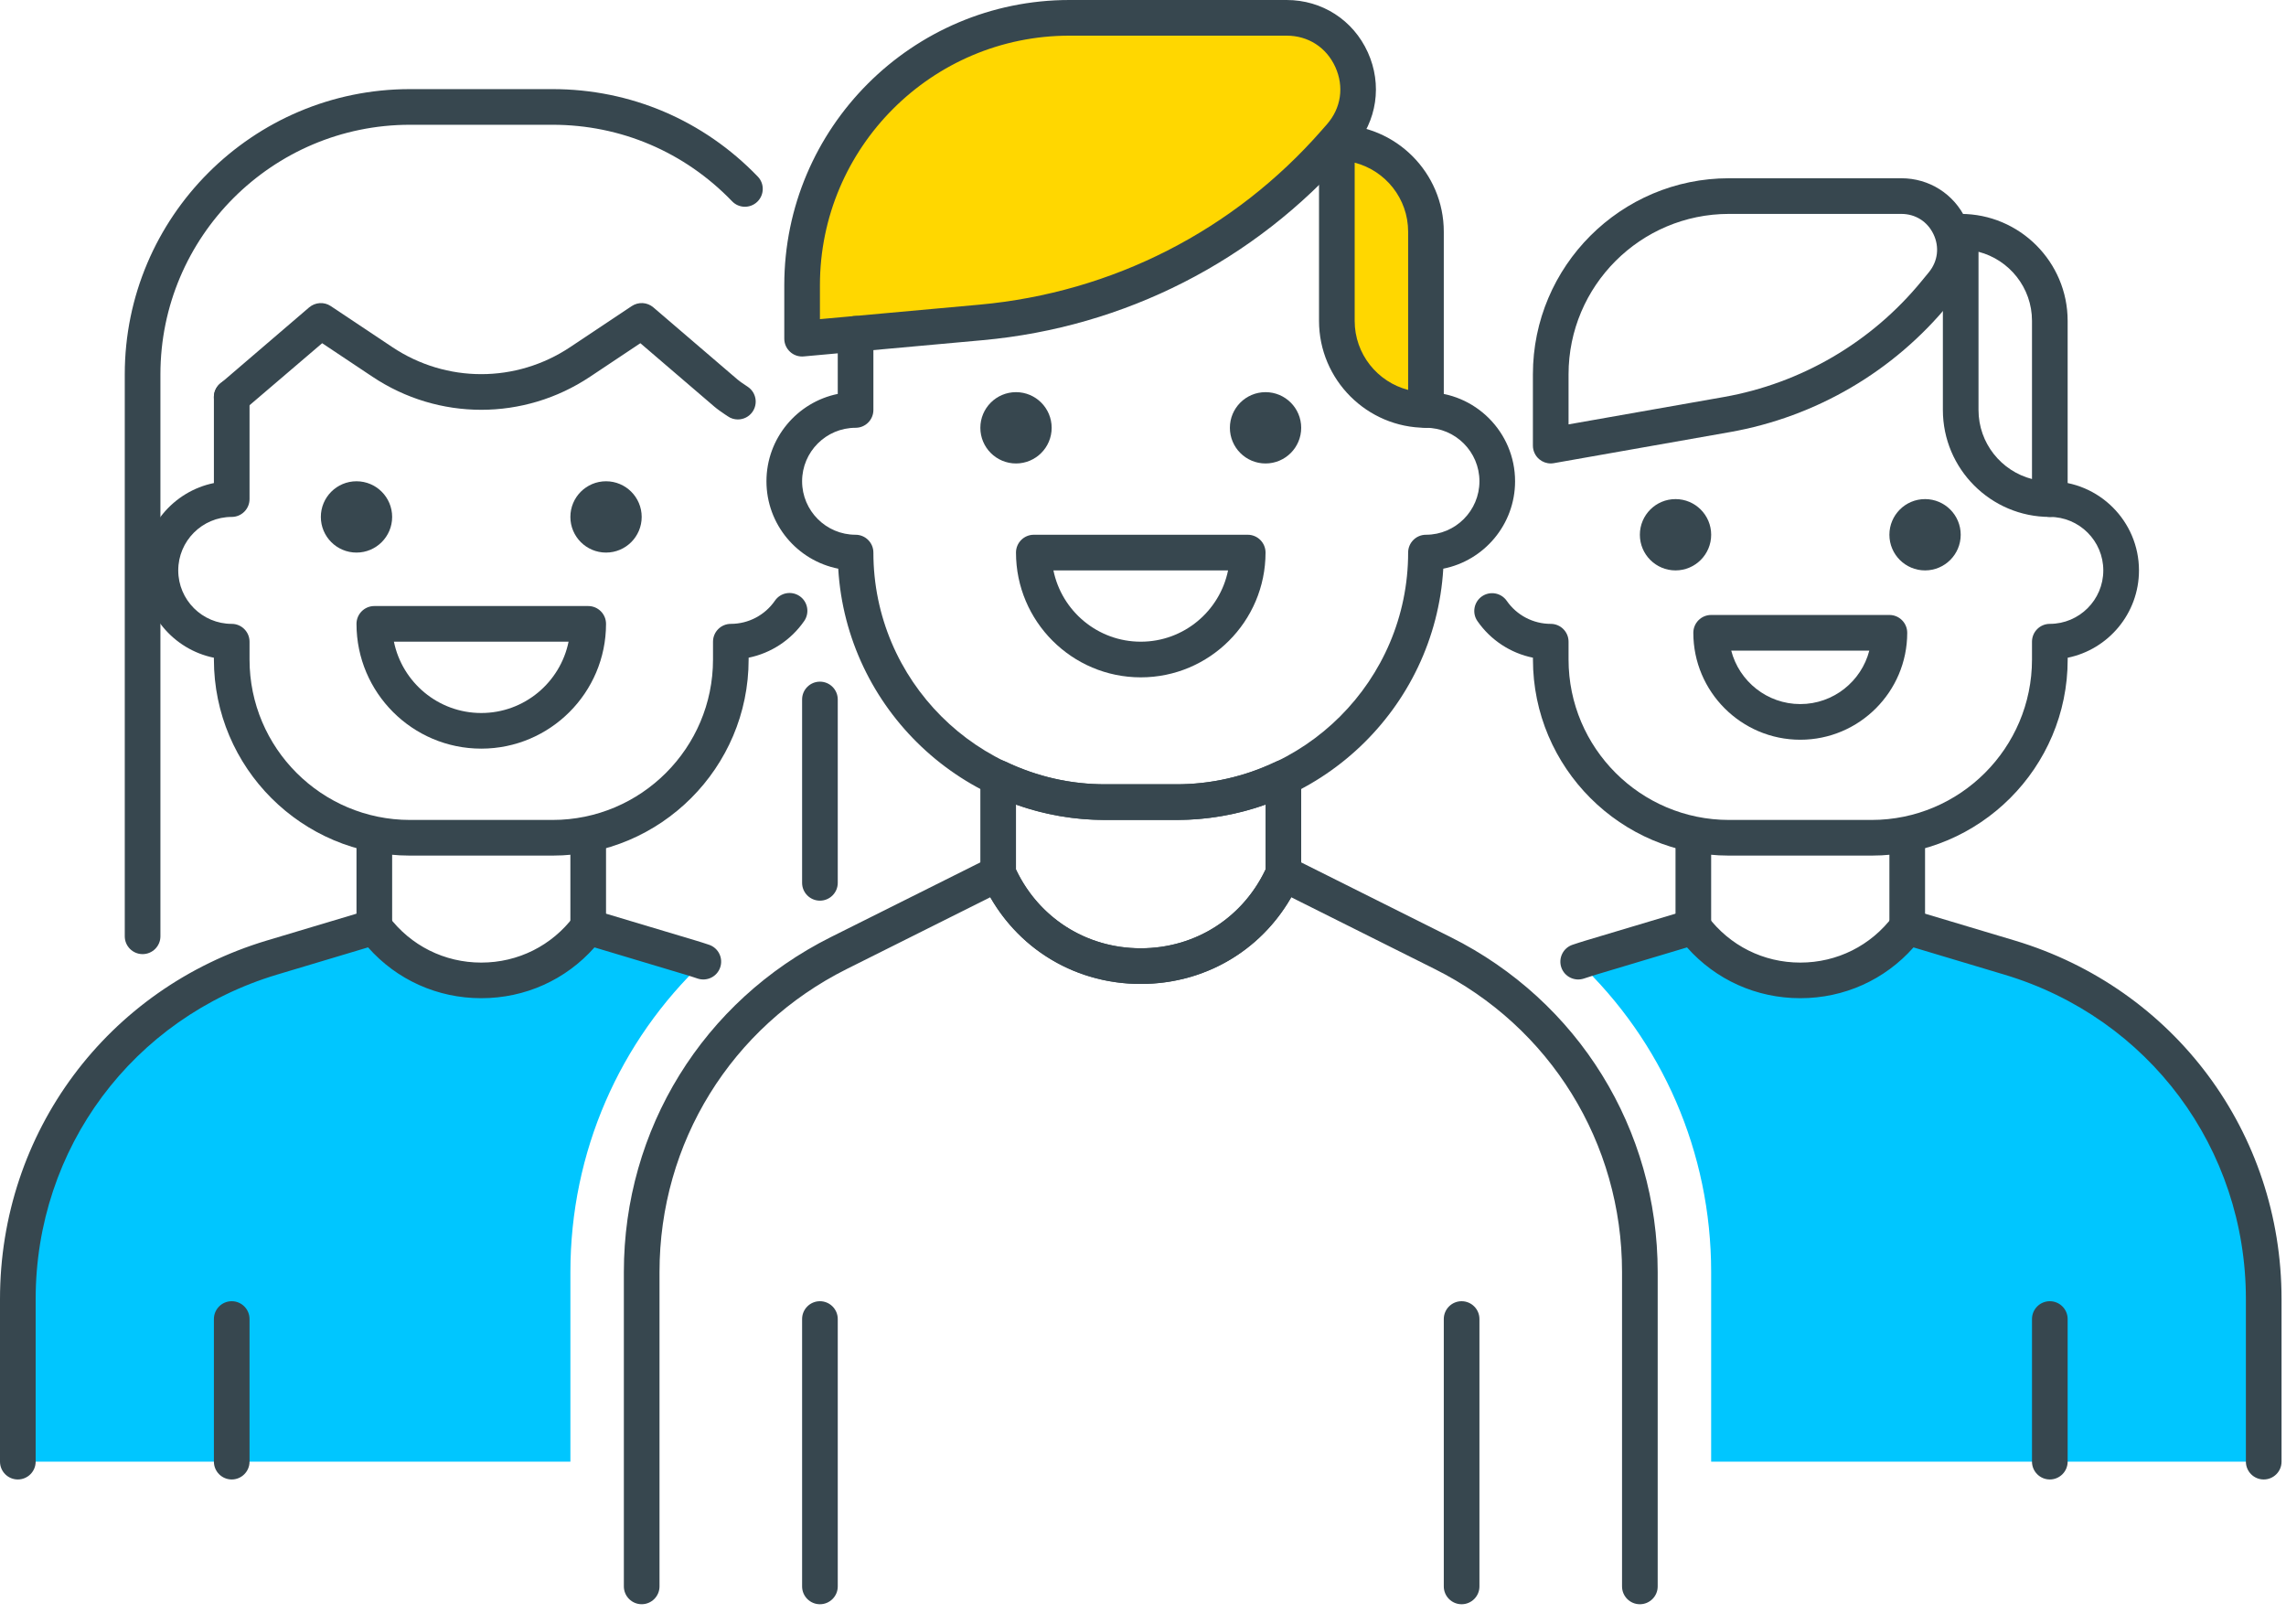 <?xml version="1.0" encoding="UTF-8"?> <svg xmlns="http://www.w3.org/2000/svg" xmlns:xlink="http://www.w3.org/1999/xlink" width="114px" height="81px" viewBox="0 0 114 81" version="1.1"><title>53939E6E-A885-4F4B-828C-D1D9794F9594</title><g id="Page-1" stroke="none" stroke-width="1" fill="none" fill-rule="evenodd"><g id="Main-Copy-2" transform="translate(-664, -4901)" fill-rule="nonzero"><g id="students" transform="translate(664, 4901)"><g id="Group" transform="translate(0.889, 46.222)" fill="#00C6FF"><path d="M34.185,1.735 C33.975,1.664 33.765,1.596 33.552,1.532 L28.444,0 C25.778,3.556 20.444,3.556 17.778,0 L12.67,1.532 C5.15,3.788 0,10.709 0,18.56 L0,26.667 L27.556,26.667 L27.556,17.209 C27.556,11.228 30.007,5.696 34.194,1.739 C34.19,1.737 34.188,1.735 34.185,1.735 Z" id="Path"></path><path d="M99.33,1.532 L94.222,0 C91.556,3.556 86.222,3.556 83.556,0 L78.448,1.532 C78.235,1.596 78.023,1.664 77.815,1.735 C77.812,1.735 77.81,1.737 77.806,1.739 C81.993,5.696 84.444,11.227 84.444,17.209 L84.444,26.667 L112,26.667 L112,18.56 C112,10.709 106.85,3.788 99.33,1.532 Z" id="Path"></path></g><g id="Group" transform="translate(0, 18.889)" fill="#37474F"><path d="M40.889,15.104 C40.398,15.104 40,15.502 40,15.993 L40,25.136 C40,25.627 40.398,26.025 40.889,26.025 C41.38,26.025 41.778,25.627 41.778,25.136 L41.778,15.993 C41.778,15.502 41.38,15.104 40.889,15.104 Z" id="Path"></path><path d="M35.362,28.226 C35.143,28.151 34.921,28.082 34.697,28.014 L29.588,26.484 C29.234,26.375 28.846,26.505 28.622,26.802 C27.52,28.27 25.836,29.113 24,29.113 C22.164,29.113 20.48,28.27 19.378,26.802 C19.156,26.505 18.77,26.377 18.412,26.484 L13.303,28.014 C5.346,30.402 0,37.588 0,45.893 L0,54 C0,54.491 0.398,54.889 0.889,54.889 C1.38,54.889 1.778,54.491 1.778,54 L1.778,45.893 C1.778,38.377 6.615,31.876 13.813,29.714 L18.354,28.354 C19.785,29.972 21.812,30.889 24,30.889 C26.188,30.889 28.215,29.972 29.646,28.356 L34.185,29.716 C34.388,29.776 34.588,29.842 34.788,29.909 C35.255,30.064 35.756,29.819 35.915,29.355 C36.075,28.889 35.826,28.384 35.362,28.226 Z" id="Path"></path><circle id="Oval" cx="30.222" cy="6.889" r="1.778"></circle><circle id="Oval" cx="17.778" cy="6.889" r="1.778"></circle><path d="M11.556,46 C11.065,46 10.667,46.398 10.667,46.889 L10.667,54 C10.667,54.491 11.065,54.889 11.556,54.889 C12.046,54.889 12.444,54.491 12.444,54 L12.444,46.889 C12.444,46.398 12.046,46 11.556,46 Z" id="Path"></path><path d="M39.879,10.839 C39.474,10.562 38.921,10.661 38.644,11.067 C38.144,11.79 37.323,12.222 36.446,12.222 C35.956,12.222 35.557,12.62 35.557,13.111 L35.557,14 C35.557,18.411 31.968,22 27.557,22 L20.446,22 C16.034,22 12.444,18.411 12.444,14 L12.444,13.111 C12.444,12.62 12.046,12.222 11.556,12.222 C10.085,12.222 8.889,11.026 8.889,9.556 C8.889,8.085 10.085,6.889 11.556,6.889 C12.046,6.889 12.444,6.491 12.444,6 L12.444,0.914 C12.444,0.423 12.046,0.025 11.556,0.025 C11.065,0.025 10.667,0.421 10.667,0.914 L10.667,5.2 C8.64,5.612 7.111,7.41 7.111,9.556 C7.111,11.701 8.64,13.499 10.667,13.911 L10.667,14 C10.667,19.39 15.052,23.778 20.444,23.778 L27.556,23.778 C32.948,23.778 37.333,19.39 37.333,14 L37.333,13.909 C38.448,13.682 39.447,13.033 40.107,12.076 C40.384,11.671 40.283,11.118 39.879,10.839 Z" id="Path"></path><path d="M29.333,11.333 L18.667,11.333 C18.176,11.333 17.778,11.732 17.778,12.222 C17.778,15.653 20.569,18.444 24,18.444 C27.431,18.444 30.222,15.653 30.222,12.222 C30.222,11.732 29.824,11.333 29.333,11.333 Z M24,16.667 C21.852,16.667 20.059,15.138 19.644,13.111 L28.354,13.111 C27.941,15.138 26.148,16.667 24,16.667 Z" id="Shape"></path><path d="M18.667,22 C18.176,22 17.778,22.398 17.778,22.889 L17.778,27.333 C17.778,27.824 18.176,28.222 18.667,28.222 C19.157,28.222 19.556,27.824 19.556,27.333 L19.556,22.889 C19.556,22.398 19.157,22 18.667,22 Z" id="Path"></path><path d="M29.333,22 C28.843,22 28.444,22.398 28.444,22.889 L28.444,27.333 C28.444,27.824 28.843,28.222 29.333,28.222 C29.824,28.222 30.222,27.824 30.222,27.333 L30.222,22.889 C30.222,22.398 29.824,22 29.333,22 Z" id="Path"></path><path d="M100.475,28.014 L95.365,26.484 C95.012,26.375 94.624,26.505 94.4,26.802 C93.298,28.27 91.614,29.113 89.778,29.113 C87.941,29.113 86.258,28.27 85.156,26.802 C84.933,26.505 84.548,26.377 84.19,26.484 L79.079,28.014 C78.857,28.082 78.635,28.151 78.416,28.226 C77.952,28.384 77.703,28.889 77.861,29.355 C78.02,29.82 78.526,30.064 78.988,29.909 C79.188,29.842 79.388,29.776 79.589,29.716 L84.13,28.356 C85.563,29.972 87.589,30.889 89.778,30.889 C91.966,30.889 93.993,29.972 95.424,28.356 L99.964,29.716 C107.163,31.877 112,38.379 112,45.893 L112,54 C112,54.491 112.398,54.889 112.889,54.889 C113.38,54.889 113.778,54.491 113.778,54 L113.778,45.893 C113.778,37.588 108.432,30.402 100.475,28.014 Z" id="Path"></path><circle id="Oval" cx="96" cy="7.778" r="1.778"></circle><circle id="Oval" cx="83.556" cy="7.778" r="1.778"></circle><path d="M102.222,46 C101.732,46 101.333,46.398 101.333,46.889 L101.333,54 C101.333,54.491 101.732,54.889 102.222,54.889 C102.713,54.889 103.111,54.491 103.111,54 L103.111,46.889 C103.111,46.398 102.713,46 102.222,46 Z" id="Path"></path><path d="M102.222,5.111 C101.732,5.111 101.333,5.509 101.333,6 C101.333,6.491 101.732,6.889 102.222,6.889 C103.692,6.889 104.889,8.085 104.889,9.556 C104.889,11.026 103.692,12.222 102.222,12.222 C101.732,12.222 101.333,12.62 101.333,13.111 L101.333,14 C101.333,18.411 97.744,22 93.333,22 L86.222,22 C81.812,22 78.222,18.411 78.222,14 L78.222,13.111 C78.222,12.62 77.824,12.222 77.333,12.222 C76.459,12.222 75.639,11.794 75.14,11.074 C74.859,10.67 74.306,10.572 73.902,10.85 C73.499,11.131 73.399,11.685 73.68,12.087 C74.34,13.036 75.335,13.684 76.446,13.909 L76.446,14 C76.446,19.39 80.832,23.778 86.224,23.778 L93.335,23.778 C98.727,23.778 103.113,19.39 103.113,14 L103.113,13.911 C105.14,13.499 106.668,11.701 106.668,9.556 C106.667,7.104 104.672,5.111 102.222,5.111 Z" id="Path"></path><path d="M94.222,11.778 L85.333,11.778 C84.843,11.778 84.444,12.176 84.444,12.667 C84.444,15.607 86.837,18 89.778,18 C92.718,18 95.111,15.607 95.111,12.667 C95.111,12.176 94.713,11.778 94.222,11.778 Z M89.778,16.222 C88.124,16.222 86.731,15.086 86.334,13.556 L93.22,13.556 C92.825,15.086 91.431,16.222 89.778,16.222 Z" id="Shape"></path><path d="M84.444,22 C83.954,22 83.556,22.398 83.556,22.889 L83.556,27.333 C83.556,27.824 83.954,28.222 84.444,28.222 C84.935,28.222 85.333,27.824 85.333,27.333 L85.333,22.889 C85.333,22.398 84.935,22 84.444,22 Z" id="Path"></path><path d="M95.111,22 C94.62,22 94.222,22.398 94.222,22.889 L94.222,27.333 C94.222,27.824 94.62,28.222 95.111,28.222 C95.602,28.222 96,27.824 96,27.333 L96,22.889 C96,22.398 95.602,22 95.111,22 Z" id="Path"></path></g><g id="Group" transform="translate(31.111, 19.556)" fill="#37474F"><path d="M41.237,27.179 L33.287,23.205 C33.07,23.097 32.818,23.084 32.588,23.164 C32.361,23.246 32.176,23.419 32.076,23.641 C30.955,26.164 28.54,27.733 25.778,27.733 C23.015,27.733 20.601,26.164 19.479,23.639 C19.38,23.417 19.195,23.244 18.967,23.163 C18.741,23.081 18.487,23.095 18.268,23.204 L10.318,27.177 C3.954,30.361 0,36.759 0,43.874 L0,59.554 C0,60.044 0.398,60.443 0.889,60.443 C1.38,60.443 1.778,60.044 1.778,59.554 L1.778,43.874 C1.778,37.436 5.355,31.648 11.113,28.768 L18.274,25.188 C19.817,27.877 22.615,29.511 25.778,29.511 C28.94,29.511 31.739,27.877 33.282,25.189 L40.443,28.77 C46.201,31.65 49.778,37.438 49.778,43.876 L49.778,59.556 C49.778,60.046 50.176,60.444 50.667,60.444 C51.157,60.444 51.556,60.046 51.556,59.556 L51.556,43.876 C51.556,36.761 47.602,30.363 41.237,27.179 Z" id="Path"></path><circle id="Oval" cx="32" cy="1.778" r="1.778"></circle><circle id="Oval" cx="19.556" cy="1.778" r="1.778"></circle></g><path d="M66.667,7.111 L66.667,16 C66.667,18.455 68.656,20.444 71.111,20.444 L71.111,11.556 C71.111,9.102 69.122,7.111 66.667,7.111 Z" id="Path" fill="#FFD700"></path><path d="M66.667,6.222 C66.176,6.222 65.778,6.62 65.778,7.111 L65.778,16 C65.778,18.94 68.171,21.333 71.111,21.333 C71.602,21.333 72,20.935 72,20.444 L72,11.556 C72,8.615 69.607,6.222 66.667,6.222 Z M70.222,19.444 C68.69,19.047 67.556,17.655 67.556,16 L67.556,8.112 C69.088,8.508 70.222,9.9 70.222,11.556 L70.222,19.444 Z" id="Shape" fill="#37474F"></path><path d="M64.164,0.889 L53.333,0.889 C45.97,0.889 40,6.859 40,14.222 L40,16.889 L48.928,16.076 C55.749,15.456 62.071,12.235 66.583,7.079 L66.841,6.784 C68.852,4.487 67.22,0.889 64.164,0.889 Z" id="Path" fill="#FFD700"></path><g id="Group" transform="translate(6.222, 0)" fill="#37474F"><path d="M61.989,2.608 C61.259,0.999 59.708,0 57.941,0 L47.111,0 C39.269,0 32.889,6.38 32.889,14.222 L32.889,16.889 C32.889,17.14 32.994,17.376 33.179,17.545 C33.342,17.696 33.557,17.778 33.778,17.778 C33.804,17.778 33.831,17.776 33.858,17.774 L42.786,16.964 C49.867,16.32 56.347,13.017 61.028,7.668 L61.287,7.372 C62.45,6.041 62.718,4.217 61.989,2.608 Z M59.95,6.199 L59.691,6.494 C55.31,11.5 49.25,14.59 42.624,15.193 L34.667,15.915 L34.667,14.222 C34.667,7.362 40.249,1.778 47.111,1.778 L57.941,1.778 C59.017,1.778 59.925,2.363 60.37,3.344 C60.814,4.324 60.658,5.392 59.95,6.199 Z" id="Shape"></path><path d="M91.556,10.667 C91.065,10.667 90.667,11.065 90.667,11.556 L90.667,20.444 C90.667,23.385 93.06,25.778 96,25.778 C96.491,25.778 96.889,25.38 96.889,24.889 L96.889,16 C96.889,13.06 94.496,10.667 91.556,10.667 Z M95.111,23.888 C93.579,23.492 92.444,22.1 92.444,20.444 L92.444,12.556 C93.977,12.953 95.111,14.345 95.111,16 L95.111,23.888 Z" id="Shape"></path><path d="M91.808,10.923 C91.214,9.668 89.982,8.889 88.594,8.889 L80,8.889 C74.608,8.889 70.222,13.276 70.222,18.667 L70.222,22.222 C70.222,22.484 70.338,22.734 70.54,22.903 C70.702,23.038 70.903,23.111 71.111,23.111 C71.163,23.111 71.214,23.106 71.266,23.097 L80.046,21.548 C84.338,20.791 88.22,18.517 90.981,15.141 L91.348,14.695 C92.226,13.621 92.402,12.176 91.808,10.923 Z M89.972,13.572 L89.605,14.018 C87.113,17.063 83.609,19.115 79.737,19.799 L72,21.163 L72,18.667 C72,14.256 75.589,10.667 80,10.667 L88.594,10.667 C89.298,10.667 89.899,11.047 90.201,11.684 C90.503,12.32 90.416,13.026 89.972,13.572 Z" id="Shape"></path><path d="M64.889,19.556 C64.398,19.556 64,19.954 64,20.444 C64,20.935 64.398,21.333 64.889,21.333 C66.359,21.333 67.556,22.53 67.556,24 C67.556,25.47 66.359,26.667 64.889,26.667 C64.398,26.667 64,27.065 64,27.556 C64,33.927 58.816,39.111 52.444,39.111 L48.889,39.111 C42.517,39.111 37.333,33.927 37.333,27.556 C37.333,27.065 36.935,26.667 36.444,26.667 C34.974,26.667 33.778,25.47 33.778,24 C33.778,22.53 34.974,21.333 36.444,21.333 C36.935,21.333 37.333,20.935 37.333,20.444 L37.333,16.647 C37.333,16.156 36.935,15.758 36.444,15.758 C35.954,15.758 35.556,16.156 35.556,16.647 L35.556,19.644 C33.529,20.057 32,21.854 32,24 C32,26.155 33.541,27.957 35.58,28.359 C35.996,35.339 41.808,40.889 48.889,40.889 L52.444,40.889 C59.525,40.889 65.337,35.339 65.753,28.359 C67.79,27.956 69.333,26.155 69.333,24 C69.333,21.548 67.339,19.556 64.889,19.556 Z" id="Path"></path><path d="M31.079,19.296 L30.907,19.179 C30.788,19.099 30.667,19.022 30.555,18.924 L26.357,15.326 C26.057,15.07 25.62,15.042 25.285,15.262 L22.215,17.308 C19.518,19.108 16.034,19.108 13.34,17.308 L10.27,15.262 C9.94,15.042 9.502,15.072 9.198,15.326 L4.999,18.926 L4.78,19.106 C4.396,19.41 4.331,19.968 4.635,20.354 C4.939,20.736 5.499,20.805 5.884,20.498 L9.844,17.115 L12.354,18.788 C15.648,20.985 19.906,20.985 23.202,18.788 L25.712,17.115 L29.397,20.274 C29.563,20.416 29.742,20.537 29.922,20.66 L30.071,20.759 C30.224,20.868 30.402,20.917 30.574,20.917 C30.857,20.917 31.134,20.784 31.307,20.533 C31.586,20.126 31.483,19.573 31.079,19.296 Z" id="Path"></path><path d="M31.566,8.804 C28.857,5.993 25.223,4.444 21.333,4.444 L14.222,4.444 C6.38,4.444 0,10.825 0,18.667 L0,46.692 C0,47.182 0.398,47.58 0.889,47.58 C1.38,47.58 1.778,47.182 1.778,46.692 L1.778,18.667 C1.778,11.806 7.36,6.222 14.222,6.222 L21.333,6.222 C24.736,6.222 27.915,7.577 30.286,10.037 C30.628,10.395 31.191,10.4 31.543,10.062 C31.897,9.719 31.908,9.156 31.566,8.804 Z" id="Path"></path><path d="M58.252,38.036 C57.993,37.876 57.669,37.851 57.396,37.986 C55.826,38.732 54.16,39.111 52.444,39.111 L48.889,39.111 C47.173,39.111 45.508,38.732 43.938,37.984 C43.662,37.851 43.339,37.874 43.081,38.034 C42.823,38.197 42.667,38.48 42.667,38.786 L42.667,43.556 C42.667,43.68 42.693,43.803 42.743,43.916 C44.155,47.092 47.191,49.067 50.667,49.067 C54.142,49.067 57.179,47.093 58.59,43.918 C58.64,43.803 58.667,43.68 58.667,43.556 L58.667,38.786 C58.667,38.482 58.51,38.197 58.252,38.036 Z M56.889,43.362 C55.737,45.788 53.369,47.289 50.667,47.289 C47.964,47.289 45.596,45.788 44.444,43.362 L44.444,40.119 C45.876,40.629 47.365,40.889 48.889,40.889 L52.444,40.889 C53.968,40.889 55.458,40.629 56.889,40.117 L56.889,43.362 Z" id="Shape"></path><path d="M56,26.667 L45.333,26.667 C44.843,26.667 44.444,27.065 44.444,27.556 C44.444,30.987 47.236,33.778 50.667,33.778 C54.098,33.778 56.889,30.987 56.889,27.556 C56.889,27.065 56.491,26.667 56,26.667 Z M50.667,32 C48.519,32 46.725,30.471 46.311,28.444 L55.02,28.444 C54.608,30.471 52.814,32 50.667,32 Z" id="Shape"></path><path d="M34.667,64.889 C34.176,64.889 33.778,65.287 33.778,65.778 L33.778,79.111 C33.778,79.602 34.176,80 34.667,80 C35.157,80 35.556,79.602 35.556,79.111 L35.556,65.778 C35.556,65.287 35.157,64.889 34.667,64.889 Z" id="Path"></path><path d="M66.667,64.889 C66.176,64.889 65.778,65.287 65.778,65.778 L65.778,79.111 C65.778,79.602 66.176,80 66.667,80 C67.157,80 67.556,79.602 67.556,79.111 L67.556,65.778 C67.556,65.287 67.157,64.889 66.667,64.889 Z" id="Path"></path></g></g></g></g></svg> 